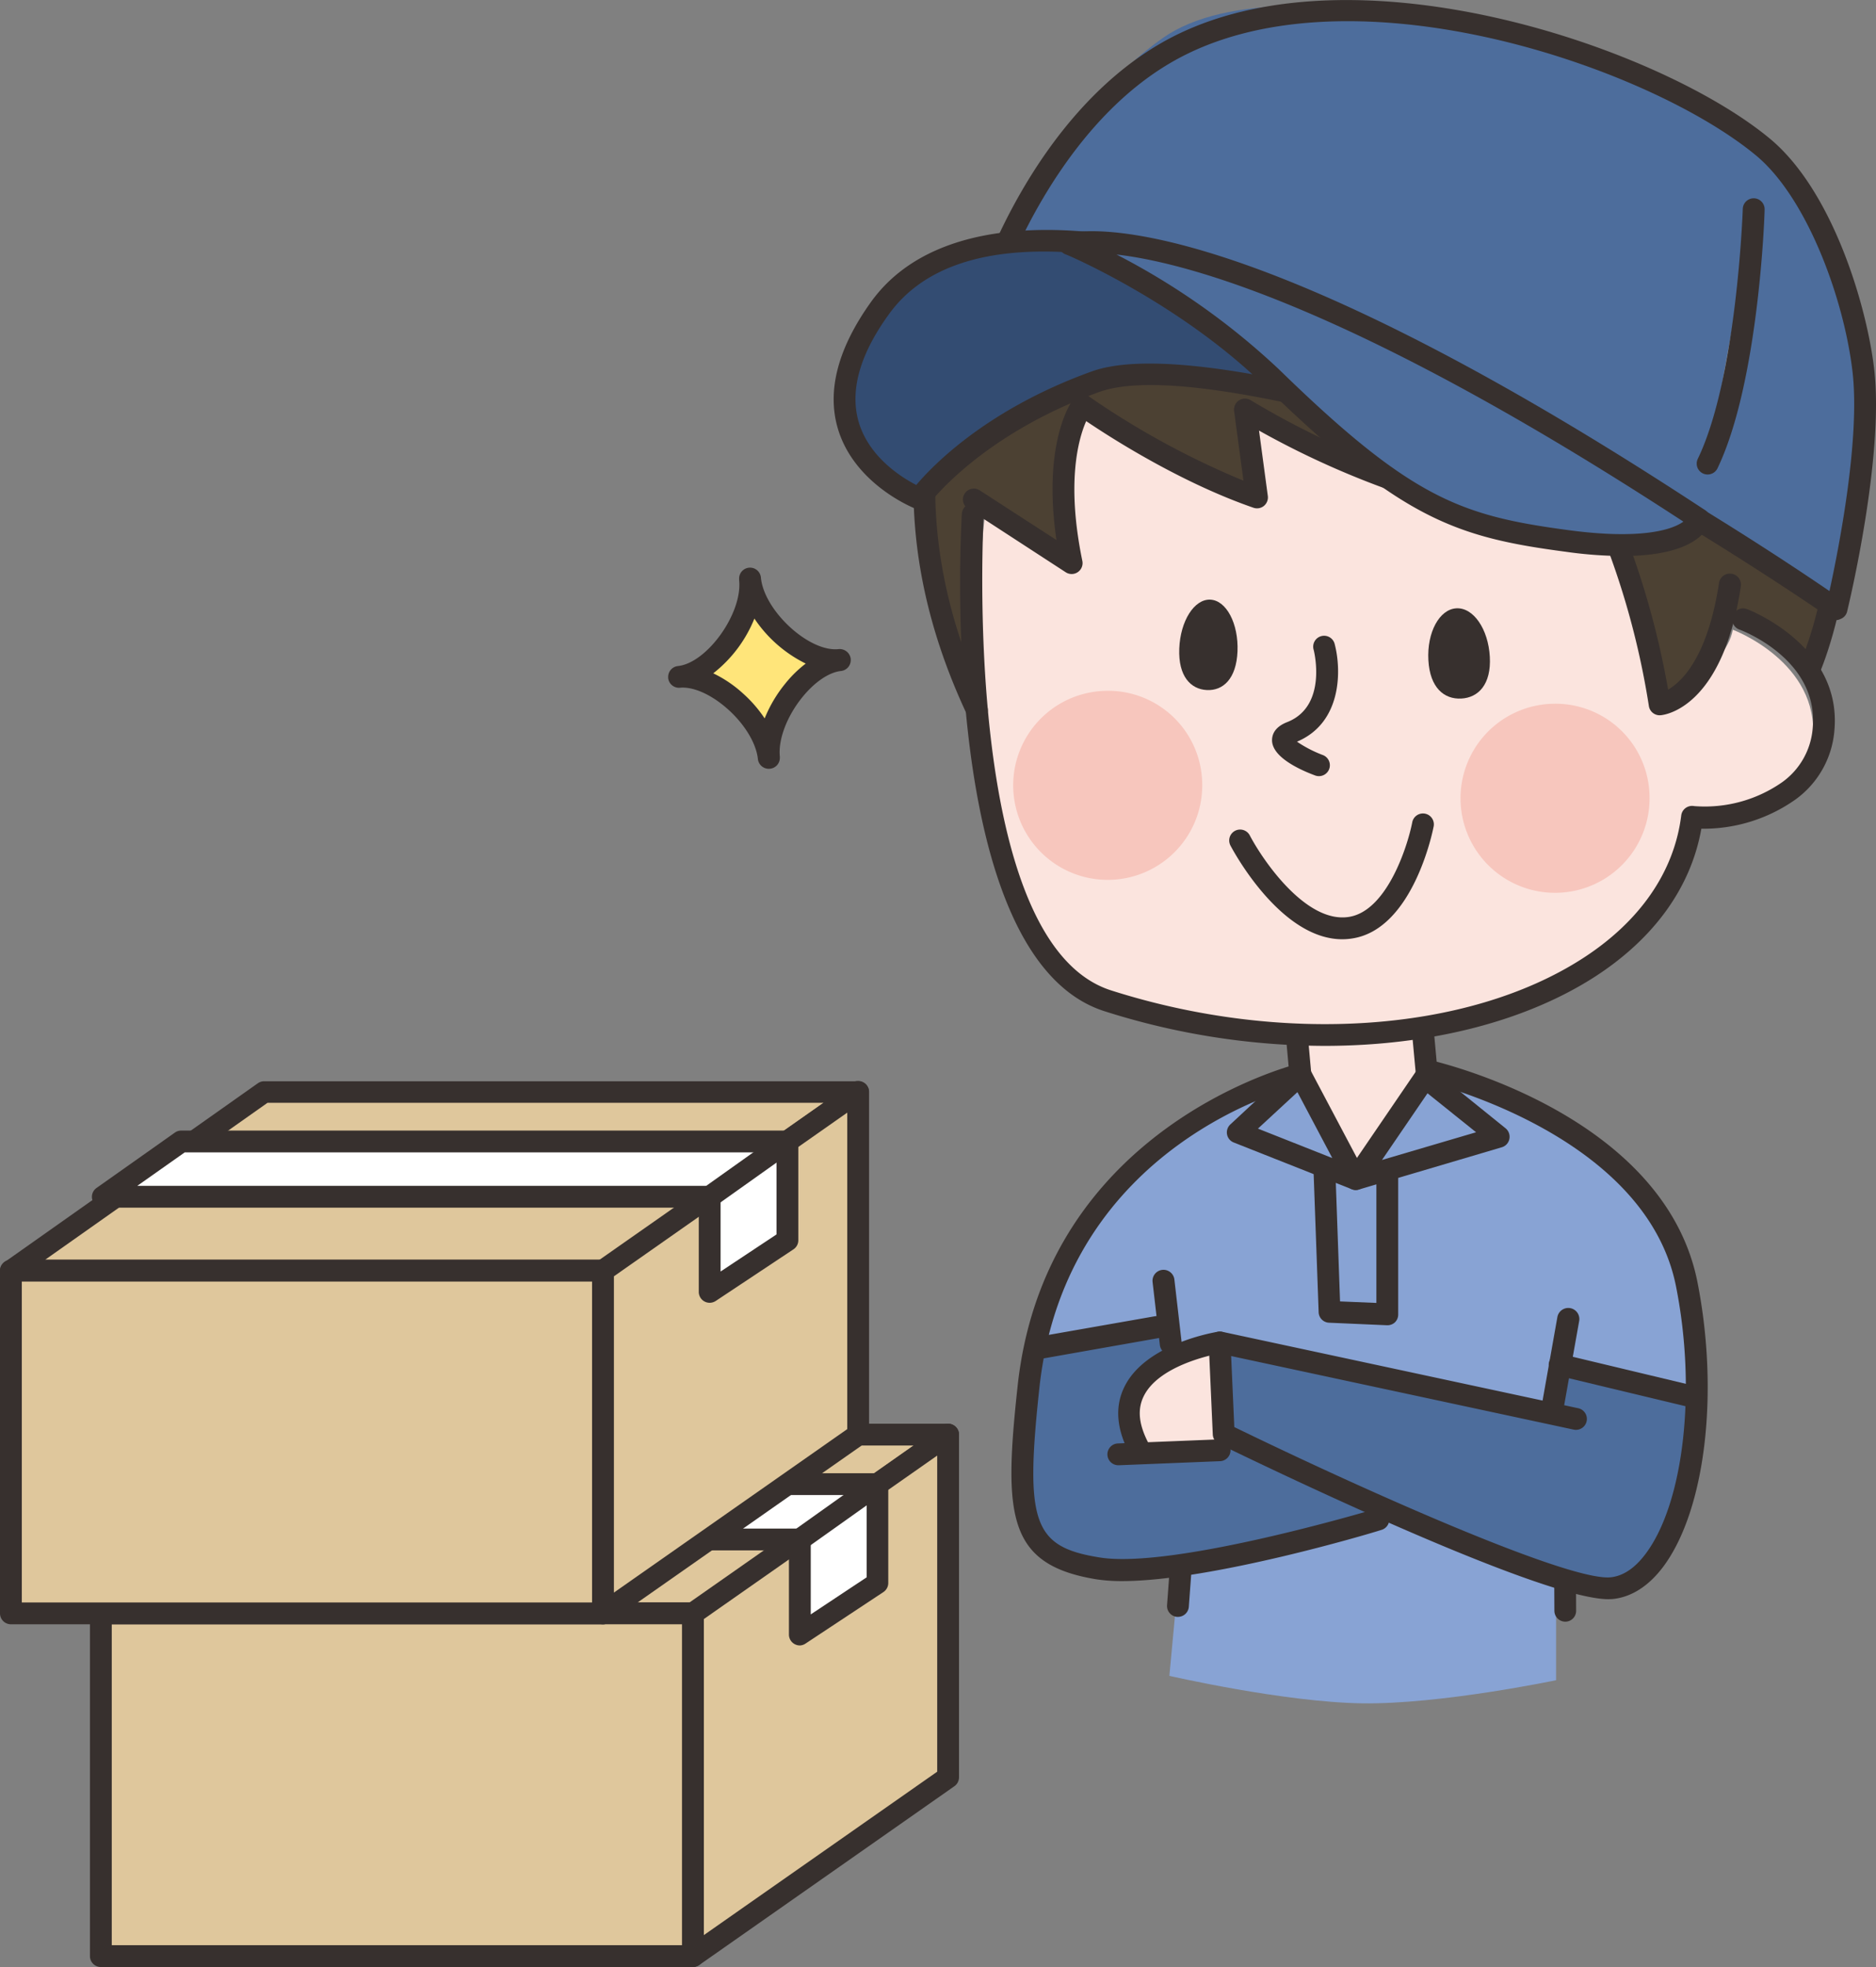 <svg xmlns="http://www.w3.org/2000/svg" width="258" height="270.49" viewBox="0 0 258 270.49"><rect x="0" y="0" width="258" height="270.49" fill="#808080" stroke="none"/><defs><style>.cls-1{fill:#4c4133;}.cls-2{fill:#665947;}.cls-3{fill:#fbe4de;}.cls-4{fill:#dfc79c;}.cls-5{fill:#37302e;}.cls-6{fill:#fff;}.cls-7{fill:#88a3d4;}.cls-8{fill:#ffe57a;}.cls-9{fill:#f7c6bd;}.cls-10{fill:#4d6d9c;}.cls-11{fill:#334c72;}.cls-12{fill:#b9b8b4;}</style></defs><g id="レイヤー_2" data-name="レイヤー 2"><g id="contents"><path class="cls-1" d="M248,93s16.65-39-15.22-66.75c-26-22.6-75.14-17.33-96.66,8.22,0,0-19.82,25-1.94,62.44l.67-25.75L147,76.52a39.76,39.76,0,0,1-.38-14.25c1.25-7.56,3-6.27,3-6.27s5.86,3.57,12.27,7.61,10.9,4.79,10.9,4.79l-1.89-12.21s9.51,5.15,20,9.82,16.27,4.1,16.27,4.1L205,59.57s13.77,7.58,16.75,14,7.7,23.65,7.7,23.65l8.62-12A27.57,27.57,0,0,1,248,93Z"/><path class="cls-2" d="M127.62,57.75s3.72-11.57,31.78-28.84C176,18.7,215.81,18.17,215.81,18.17s-30.73-11.1-61.73,3.11C134.79,30.12,133.73,38.58,127.62,57.75Z"/><path class="cls-2" d="M170,35.39c-.44,3.23-4.94,5.29-10,4.6s-8.88-3.88-8.44-7.11,4.94-5.29,10-4.59S170.43,32.16,170,35.39Z"/><path class="cls-2" d="M182.7,39c-.28,2-2.52,3.33-5,3s-4.28-2.23-4-4.22,2.51-3.33,5-3S183,37,182.7,39Z"/><path class="cls-3" d="M238.31,86.6s11.95,4.44,11,15.08c-1,11-14.63,12.77-18.14,12-3.21,25.11-41.21,37.46-78.82,23.9-24.2-8.73-16.83-67.43-16.83-67.43l11.39,6.86s-.7-18.56,1.33-20.11S172.5,68.47,172.5,68.47l-1.37-12.16s25.5,12.07,30,13.26l4.55,1.18-.11-10.69s13.75,8.45,15.55,12.15,7.07,24.94,7.07,24.94S237.36,91.91,238.31,86.6Z"/><polygon class="cls-4" points="95.58 221.86 13.87 221.86 48.68 197.28 130.39 197.28 95.58 221.86"/><path class="cls-5" d="M95.58,223.36H13.87a1.48,1.48,0,0,1-1.43-1.05,1.5,1.5,0,0,1,.56-1.68l34.82-24.58a1.54,1.54,0,0,1,.86-.27h81.71a1.5,1.5,0,0,1,.86,2.73L96.44,223.09A1.54,1.54,0,0,1,95.58,223.36Zm-77-3H95.1l30.56-21.58H49.16Z"/><rect class="cls-4" x="13.87" y="221.86" width="81.43" height="47.13"/><path class="cls-5" d="M95.3,270.49H13.87a1.5,1.5,0,0,1-1.5-1.5V221.86a1.5,1.5,0,0,1,1.5-1.5H95.3a1.5,1.5,0,0,1,1.5,1.5V269A1.51,1.51,0,0,1,95.3,270.49Zm-79.93-3H93.8V223.36H15.37Z"/><polygon class="cls-4" points="130.39 244.41 95.3 268.99 95.3 221.86 130.39 197.28 130.39 244.41"/><path class="cls-5" d="M95.3,270.49a1.57,1.57,0,0,1-.7-.17,1.51,1.51,0,0,1-.8-1.33V221.86a1.48,1.48,0,0,1,.64-1.23l35.09-24.58a1.49,1.49,0,0,1,1.55-.1,1.51,1.51,0,0,1,.81,1.33v47.13a1.5,1.5,0,0,1-.64,1.22L96.16,270.22A1.59,1.59,0,0,1,95.3,270.49Zm1.5-47.85V266.1l32.09-22.47V200.16Zm33.59,21.77h0Z"/><polygon class="cls-6" points="120.66 217.68 120.66 204.09 37.29 204.09 26.52 211.7 109.97 211.7 109.97 224.77 120.66 217.68"/><path class="cls-5" d="M110,226.27a1.5,1.5,0,0,1-1.5-1.5V213.2H26.52a1.51,1.51,0,0,1-.87-2.73l10.78-7.6a1.47,1.47,0,0,1,.86-.28h83.37a1.5,1.5,0,0,1,1.5,1.5v13.59a1.5,1.5,0,0,1-.67,1.25L110.8,226A1.47,1.47,0,0,1,110,226.27ZM31.25,210.2H110a1.5,1.5,0,0,1,1.5,1.5V222l7.69-5.1V205.59H37.77Zm89.41,7.48h0Z"/><path class="cls-5" d="M110,213.2a1.52,1.52,0,0,1-1.23-.63,1.5,1.5,0,0,1,.36-2.09l10.69-7.61a1.5,1.5,0,0,1,1.74,2.45l-10.69,7.6A1.5,1.5,0,0,1,110,213.2Z"/><polygon class="cls-4" points="83.21 174.73 1.5 174.73 36.31 150.15 118.02 150.15 83.21 174.73"/><path class="cls-5" d="M83.21,176.23H1.5a1.5,1.5,0,0,1-1.43-1,1.48,1.48,0,0,1,.57-1.68l34.81-24.58a1.5,1.5,0,0,1,.86-.28H118a1.51,1.51,0,0,1,1.43,1,1.49,1.49,0,0,1-.57,1.68L84.07,176A1.46,1.46,0,0,1,83.21,176.23Zm-77-3h76.5l30.56-21.58H36.79Z"/><rect class="cls-4" x="1.5" y="174.73" width="81.43" height="47.13"/><path class="cls-5" d="M82.93,223.36H1.5a1.5,1.5,0,0,1-1.5-1.5V174.73a1.5,1.5,0,0,1,1.5-1.5H82.93a1.5,1.5,0,0,1,1.5,1.5v47.13A1.5,1.5,0,0,1,82.93,223.36ZM3,220.36H81.43V176.23H3Z"/><polygon class="cls-4" points="118.02 197.28 82.93 221.86 82.93 174.73 118.02 150.15 118.02 197.28"/><path class="cls-5" d="M82.93,223.36a1.53,1.53,0,0,1-.69-.17,1.5,1.5,0,0,1-.81-1.33V174.73a1.5,1.5,0,0,1,.64-1.23l35.09-24.58a1.5,1.5,0,0,1,2.36,1.23v47.13a1.5,1.5,0,0,1-.64,1.23L83.79,223.09A1.51,1.51,0,0,1,82.93,223.36Zm1.5-47.85V219l32.09-22.48V153ZM118,197.28h0Z"/><polygon class="cls-6" points="108.29 170.55 108.29 156.97 24.92 156.97 14.15 164.57 97.6 164.57 97.6 177.65 108.29 170.55"/><path class="cls-5" d="M97.6,179.15a1.5,1.5,0,0,1-1.5-1.5V166.07H14.15a1.49,1.49,0,0,1-.86-2.72l10.77-7.61a1.46,1.46,0,0,1,.86-.27h83.37a1.5,1.5,0,0,1,1.5,1.5v13.58a1.49,1.49,0,0,1-.67,1.25l-10.69,7.1A1.55,1.55,0,0,1,97.6,179.15ZM18.88,163.07H97.6a1.5,1.5,0,0,1,1.5,1.5v10.28l7.69-5.1V158.47H25.4Zm89.41,7.48h0Z"/><path class="cls-5" d="M97.6,166.07a1.5,1.5,0,0,1-.87-2.72l10.7-7.61a1.5,1.5,0,0,1,1.73,2.45l-10.69,7.6A1.48,1.48,0,0,1,97.6,166.07Z"/><polygon class="cls-3" points="178.56 142.94 178.56 147.71 186.52 160.88 195.85 148.84 195.16 140.89 178.56 142.94"/><path class="cls-3" d="M167.87,183.81l-.22,15.45-11.6.45S151.73,187.68,167.87,183.81Z"/><path class="cls-7" d="M178.56,148.62s-10.69,1.58-18,7.94-15,17-15,17l-3,12.49,18.42-3.41-.23,3.63,7.05-1.13,44.58,9.08,1.82-6.58,18.42,4.54s1.59-18.62-6.14-27a76.36,76.36,0,0,0-17.28-13.62l-11.83-3.86-10.92,13.17Z"/><path class="cls-7" d="M162.19,215.76l-1.37,14.69s15.77,3.63,26.54,3.78S214,231.05,214,231.05V217.28l-23.5-9.39Z"/><path class="cls-5" d="M215.27,223a1.5,1.5,0,0,1-1.5-1.49l-.05-10.83a1.49,1.49,0,0,1,1.49-1.51h0a1.51,1.51,0,0,1,1.5,1.49l.05,10.84a1.49,1.49,0,0,1-1.49,1.5Z"/><path class="cls-5" d="M162,222.34h-.11a1.5,1.5,0,0,1-1.39-1.6l.92-12.54a1.5,1.5,0,1,1,3,.22L163.49,221A1.5,1.5,0,0,1,162,222.34Z"/><path class="cls-5" d="M134.36,99.15a1.51,1.51,0,0,1-1.36-.86c-17.85-37.92,2.31-63.75,2.51-64,10.83-12.71,29.17-21.12,49.08-22.54,19.45-1.39,37.59,4,49.79,14.72,32.16,28.32,16.1,65.52,15.94,65.89a1.5,1.5,0,1,1-2.74-1.22c.64-1.44,15.3-35.58-15.18-62.42-11.6-10.21-29-15.31-47.59-14-19.13,1.37-36.69,9.39-47,21.46-.16.2-19.12,24.65-2.11,60.81a1.49,1.49,0,0,1-.71,2A1.64,1.64,0,0,1,134.36,99.15Z"/><path class="cls-5" d="M228.25,98.36a1.5,1.5,0,0,1-1.49-1.3,110.46,110.46,0,0,0-5.35-20.75c-2-5.53-10.13-11.08-14.28-13.62l.65,7.37a1.5,1.5,0,0,1-.5,1.26,1.53,1.53,0,0,1-1.31.34,118.7,118.7,0,0,1-32.82-12.45l1.21,9a1.51,1.51,0,0,1-.54,1.36,1.5,1.5,0,0,1-1.44.25c-9.95-3.44-19.51-9.55-23-11.91-1.05,2.38-2.77,8.36-.53,19.22a1.5,1.5,0,0,1-2.29,1.56L133.2,70a1.5,1.5,0,1,1,1.63-2.51l10.46,6.77c-2-13.71,2.2-19.25,2.4-19.5a1.49,1.49,0,0,1,2-.29,113.62,113.62,0,0,0,21.32,11.63l-1.29-9.59a1.51,1.51,0,0,1,2.31-1.46,113.65,113.65,0,0,0,32.54,13.22l-.72-8.21a1.5,1.5,0,0,1,2.2-1.46c.61.33,15,8.14,18.14,16.68a115,115,0,0,1,5.22,19.55c1.92-1.11,5.44-4.49,7-14.66a1.5,1.5,0,0,1,3,.45c-2.52,16.94-10.67,17.7-11,17.73Z"/><path class="cls-8" d="M115.48,90.77c-4.83.51-10.32,8.08-9.75,13.45-.57-5.37-7.51-11.63-12.35-11.12,4.84-.51,10.32-8.08,9.76-13.44C103.7,85,110.65,91.28,115.48,90.77Z"/><path class="cls-5" d="M105.72,105.72a1.51,1.51,0,0,1-1.49-1.34c-.22-2.14-1.79-4.75-4.08-6.81s-4.78-3.16-6.61-3a1.5,1.5,0,0,1-1.65-1.33c0-.05,0-.11,0-.16a1.5,1.5,0,0,1,1.35-1.49c4-.43,8.89-7.26,8.41-11.8v-.15a1.5,1.5,0,0,1,3-.16c.47,4.54,6.64,10.23,10.69,9.78A1.53,1.53,0,0,1,117,90.62v.16a1.5,1.5,0,0,1-1.34,1.49c-1.64.17-3.64,1.52-5.33,3.62-2.12,2.62-3.33,5.83-3.08,8.17,0,0,0,.11,0,.16a1.5,1.5,0,0,1-1.35,1.49ZM98.09,92.59a16.88,16.88,0,0,1,4.07,2.75,17.79,17.79,0,0,1,3,3.45A18.56,18.56,0,0,1,108,94a16.14,16.14,0,0,1,2.81-2.75,18.14,18.14,0,0,1-7.06-6.19A18.16,18.16,0,0,1,98.09,92.59Z"/><path class="cls-9" d="M165.33,107.46A13,13,0,1,1,151.93,95,12.94,12.94,0,0,1,165.33,107.46Z"/><path class="cls-9" d="M226.85,109.25a13,13,0,1,1-13.41-12.47A12.94,12.94,0,0,1,226.85,109.25Z"/><path class="cls-5" d="M182.17,143.82a100.3,100.3,0,0,1-30.29-4.77c-23-7.36-19.75-65.92-19.6-68.4a1.5,1.5,0,1,1,3,.18c0,.58-3.31,58.71,17.52,65.36,23.52,7.51,48.93,5.8,64.75-4.33,8-5.12,12.72-12,13.67-19.76a1.5,1.5,0,0,1,.61-1,1.54,1.54,0,0,1,1.18-.25,18.57,18.57,0,0,0,12.09-3.29,10.1,10.1,0,0,0,4.2-7.51c.79-9.35-9.65-13.32-10.1-13.48a1.5,1.5,0,0,1-.88-1.93,1.49,1.49,0,0,1,1.92-.89c.13.05,13,4.91,12.05,16.56a13,13,0,0,1-5.39,9.65,21.94,21.94,0,0,1-12.92,4c-1.44,8.11-6.54,15.17-14.82,20.47C209.43,140.62,196.29,143.82,182.17,143.82Z"/><path class="cls-5" d="M184.6,129.16c-8.55,0-15.09-12.34-15.38-12.89a1.5,1.5,0,0,1,2.66-1.39c1.8,3.44,7.77,12.18,13.67,11.2,5.18-.85,8-9.62,8.66-12.94a1.5,1.5,0,1,1,2.94.58c-.11.57-2.82,14-11.12,15.32A8.72,8.72,0,0,1,184.6,129.16Z"/><path class="cls-5" d="M181.39,106.73a1.47,1.47,0,0,1-.54-.1c-2.69-1-5.91-2.71-5.91-4.84,0-.77.36-1.82,2.08-2.49,5.53-2.17,3.73-9.61,3.65-9.92a1.5,1.5,0,1,1,2.9-.75c.91,3.51,1,10.75-5.2,13.36a17,17,0,0,0,3.56,1.84,1.5,1.5,0,0,1-.54,2.9Z"/><path class="cls-5" d="M170.19,89.57c-.16,3.8-2,5.43-4.22,5.32s-3.94-1.9-3.79-5.7,2.06-6.83,4.27-6.73S170.34,85.75,170.19,89.57Z"/><path class="cls-5" d="M204.89,90.32c.21,3.81-1.59,5.62-3.93,5.74s-4.31-1.47-4.52-5.28,1.51-7,3.85-7.13S204.68,86.5,204.89,90.32Z"/><path class="cls-10" d="M142.63,186.09S137.4,205.62,141,209.7s8.41,8,21.6,5.23,28.2-6.14,28.2-6.14l-20.92-10-13.42,1.82s-2-9.31,1.14-11.36,3.18-2.95,3.18-2.95l.23-3.63Z"/><path class="cls-10" d="M214.27,187.68l-1.82,6.58-44.58-9.08.54,12.26s35.78,16.35,42.15,17.87,10.92,4.84,14.86,1.21,9.09-17.26,7.88-21.5-.61-2.8-.61-2.8Z"/><path class="cls-5" d="M221.22,219.91c-9.63,0-49-19.14-53.59-21.36a1.52,1.52,0,0,1-.84-1.29l-.56-12.58a1.51,1.51,0,0,1,1.44-1.56,1.48,1.48,0,0,1,1.56,1.43l.52,11.69c18,8.76,46,21.22,51.74,20.66,1.73-.17,3.36-1.26,4.85-3.26,5.23-7,7-22.47,4.16-36.73-4.18-21.13-34.36-28.18-34.66-28.25a1.51,1.51,0,0,1-1.16-1.33l-.48-5.2a1.5,1.5,0,0,1,3-.28l.38,4.15c5.72,1.49,31.73,9.39,35.87,30.33,3,15.26,1.08,31.33-4.7,39.1-2,2.67-4.39,4.21-7,4.46Z"/><path class="cls-5" d="M156.77,200.89a1.49,1.49,0,0,1-1.31-.77c-1.91-3.49-2.19-6.65-.82-9.42,2.92-5.95,12.46-7.5,12.86-7.57a1.7,1.7,0,0,1,.55,0l49,10.52a1.5,1.5,0,0,1-.63,2.94l-48.75-10.47c-1.44.28-8.38,1.79-10.38,5.88-.92,1.87-.67,4,.76,6.65a1.5,1.5,0,0,1-.6,2A1.4,1.4,0,0,1,156.77,200.89Z"/><path class="cls-5" d="M154.32,217.42a23.23,23.23,0,0,1-3.51-.24c-12.34-2-12.78-8.84-10.86-26.58,3.43-31.85,31-42,37.27-43.95l-.36-4a1.5,1.5,0,0,1,3-.27l.47,5.2a1.49,1.49,0,0,1-1.15,1.59c-1.33.32-32.61,8.06-36.24,41.71-2,18.58-.83,21.85,8.35,23.3,10.15,1.6,37.49-6.57,37.77-6.65a1.5,1.5,0,1,1,.86,2.87C188.87,210.76,166.59,217.42,154.32,217.42Z"/><path class="cls-5" d="M213.6,194.48a1.23,1.23,0,0,1-.27,0,1.49,1.49,0,0,1-1.21-1.74l2.06-11.62a1.5,1.5,0,0,1,3,.53l-2.07,11.62A1.5,1.5,0,0,1,213.6,194.48Z"/><path class="cls-5" d="M153.83,201.49a1.5,1.5,0,0,1-.06-3l13.9-.56a1.5,1.5,0,1,1,.12,3l-13.9.56Z"/><path class="cls-5" d="M161,186.28a1.5,1.5,0,0,1-1.49-1.33l-1-8.66a1.5,1.5,0,1,1,3-.33l1,8.66a1.49,1.49,0,0,1-1.33,1.65Z"/><path class="cls-5" d="M186.45,163.64a1.5,1.5,0,0,1-.55-.11l-16.22-6.42a1.49,1.49,0,0,1-.47-2.49l8.6-8a1.52,1.52,0,0,1,1.27-.38,1.49,1.49,0,0,1,1.07.78l7.62,14.39a1.5,1.5,0,0,1-.2,1.7A1.52,1.52,0,0,1,186.45,163.64ZM173,155.2l10.23,4.05-4.8-9.07Z"/><path class="cls-5" d="M186.45,163.64a1.51,1.51,0,0,1-1.24-2.35l9.55-14a1.52,1.52,0,0,1,1-.63,1.46,1.46,0,0,1,1.16.31l10.13,8.18a1.5,1.5,0,0,1,.53,1.46,1.49,1.49,0,0,1-1,1.14l-19.68,5.82A1.52,1.52,0,0,1,186.45,163.64Zm9.87-13.3-6.26,9.17L203,155.7Z"/><path class="cls-5" d="M190.84,182.24h-.06l-8-.35a1.49,1.49,0,0,1-1.43-1.44l-.69-19.09a1.51,1.51,0,0,1,1.45-1.56,1.49,1.49,0,0,1,1.55,1.45l.63,17.71,5,.21V161.76a1.5,1.5,0,0,1,3,0v19a1.5,1.5,0,0,1-.46,1.09A1.53,1.53,0,0,1,190.84,182.24Z"/><path class="cls-5" d="M142.63,186.89a1.5,1.5,0,0,1-.26-3L158.84,181a1.5,1.5,0,1,1,.52,3l-16.47,2.91A1.1,1.1,0,0,1,142.63,186.89Z"/><path class="cls-5" d="M232.27,193.4a1.39,1.39,0,0,1-.35,0l-17.68-4.24a1.5,1.5,0,1,1,.7-2.91l17.68,4.23a1.5,1.5,0,0,1-.35,3Z"/><path class="cls-10" d="M136,39.63s7.85-23.16,24-34.46c17-11.88,67.87,2.85,82.55,15.09,7.55,6.3,12.57,20.82,13.74,30.5,1.46,12-3.67,33-3.67,33S168.21,24.62,136,39.63Z"/><path class="cls-5" d="M252.57,85.27a1.52,1.52,0,0,1-.87-.27c-.83-.59-84-58.48-115.09-44a1.52,1.52,0,0,1-1.63-.23,1.49,1.49,0,0,1-.43-1.59c.3-.93,7.57-22.9,24.82-33.07,24.9-14.67,68.6.09,84.09,13,8.53,7.12,13.21,22.72,14.27,31.47,1.47,12.1-3.5,32.68-3.71,33.55a1.46,1.46,0,0,1-.93,1A1.37,1.37,0,0,1,252.57,85.27ZM148.66,35.7c34.51,0,91.71,37.9,102.94,45.58,1.23-5.62,4.29-21,3.15-30.34-1.21-10-6.25-23.72-13.21-29.53C226.62,9,184.66-5.31,160.9,8.69c-12.59,7.41-19.72,22-22.34,28.36A34.76,34.76,0,0,1,148.66,35.7Z"/><path class="cls-11" d="M126.45,68.55s-18.92-7.4-5.47-26.14c10-14,34.55-9.38,48.53-4.52s56,29.49,61.76,32.44c0,0-63.51-24-80.63-17.84S126.45,68.55,126.45,68.55Z"/><path class="cls-5" d="M231.27,71.83a1.69,1.69,0,0,1-.53-.09c-.63-.24-63.19-23.77-79.59-17.83s-23.42,15.42-23.48,15.52a1.52,1.52,0,0,1-1.77.52c-.34-.13-8.4-3.37-10.67-11-1.54-5.2,0-11.05,4.53-17.39C129.3,28.23,152,30.2,170,36.48c10.7,3.72,37.75,19,52.28,27.14,4.63,2.61,8.29,4.67,9.67,5.38a1.5,1.5,0,0,1-.68,2.83ZM143.56,34.59c-8.33,0-16.59,2-21.36,8.69-4,5.54-5.35,10.51-4.1,14.77,1.42,4.82,5.9,7.61,7.91,8.64,2.3-2.72,9.74-10.42,24.12-15.61,12-4.33,44.84,5.26,65.07,12-15-8.41-37-20.57-46.19-23.77C165.67,38.15,154.56,34.59,143.56,34.59Z"/><path class="cls-10" d="M233.67,71.36s-1.21,5.29-18.1,3c-15.1-2-22.21-4.48-40.71-22.51-12-11.7-27.78-18.35-27.78-18.35S166.84,27.44,233.67,71.36Z"/><path class="cls-5" d="M223.11,76.46a57.68,57.68,0,0,1-7.74-.58c-15.18-2-22.69-4.53-41.56-22.92-11.64-11.35-27.16-18-27.31-18a1.49,1.49,0,0,1,.14-2.81c.83-.26,21.2-5.81,87.86,38a1.51,1.51,0,0,1,.64,1.59C234.93,72.61,233.42,76.46,223.11,76.46ZM153.55,35a98.28,98.28,0,0,1,22.36,15.81c18.3,17.84,25.1,20.13,39.86,22.1,9.73,1.3,14.13,0,15.74-1.18C186.63,42.42,163.44,36.13,153.55,35Z"/><path class="cls-12" d="M241.18,28.77s-.76,23.41-6.34,35"/><path class="cls-5" d="M234.84,65.25a1.5,1.5,0,0,1-1.35-2.15C238.86,52,239.67,29,239.68,28.72a1.5,1.5,0,0,1,3,.1c0,1-.84,23.86-6.48,35.58A1.51,1.51,0,0,1,234.84,65.25Z"/></g></g></svg>